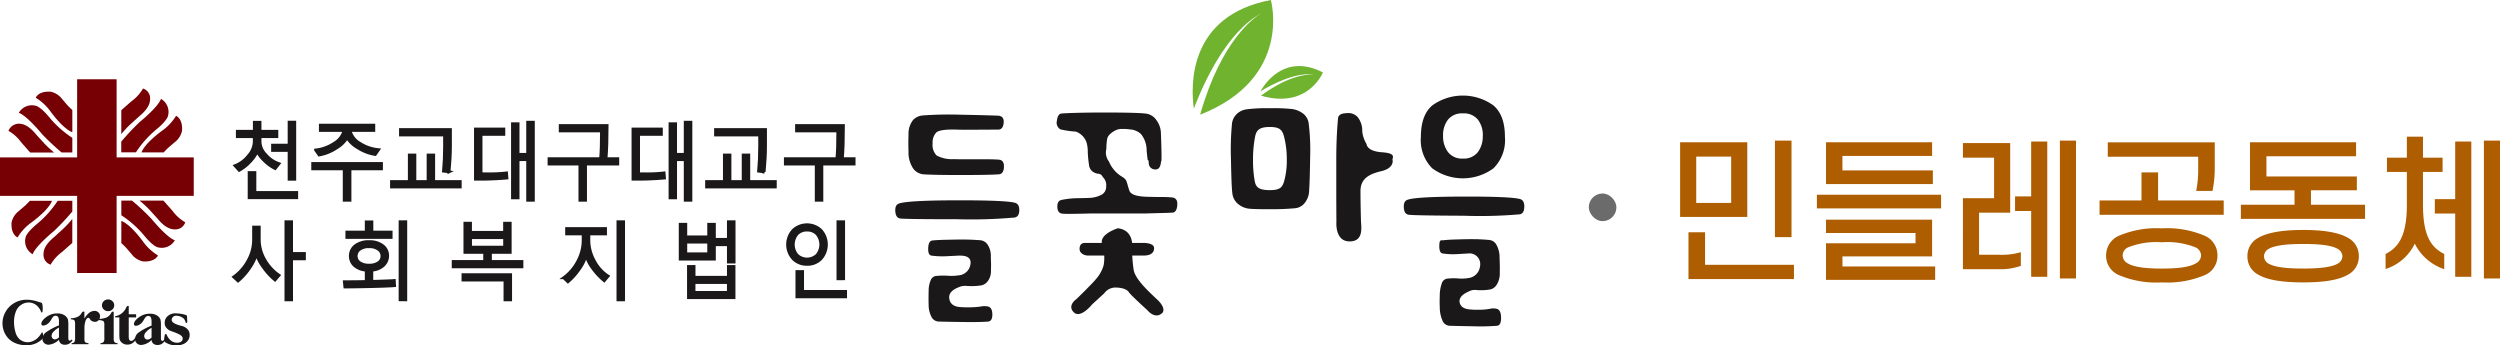 <svg xmlns="http://www.w3.org/2000/svg" width="361.912" height="50.012" viewBox="0 0 361.912 50.012">
  <g id="main_logo_p" transform="translate(-260 101)">
    <path id="패스_17271" data-name="패스 17271" d="M11.946-7.612H2.222v-10.8h9.724ZM9.614-9.636v-6.71H4.554v6.71Zm8.734,4.95h-2.4v-13.97h2.4ZM18.7,1.386H3.432V-5.39h2.4V-.682H18.7Zm20-17.82H25.718v2.09h13.09v1.98H23.342v-6.05H38.7ZM22.022-8.844v-1.98H40v1.98Zm3.7,6.952V-.44h13.42V1.5h-15.8v-5.3H36.3V-5.28H23.342V-7.216H38.7v5.324ZM48.334-.044h-5.17V-10.318h4.51v-5.874h-4.51V-18.3h6.842V-8.228H45.5v6.094h2.948a9.522,9.522,0,0,0,3.1-.374v1.98A8.74,8.74,0,0,1,48.334-.044Zm7.04,1.1H53.042V-8.47H50.71v-2.112h2.332v-7.942h2.332Zm4.158.242H57.2V-18.656h2.332ZM77.22-14.52v-1.8H64.13v-2.09H79.618v3.784a15.958,15.958,0,0,1-.33,3.256H76.934A15.626,15.626,0,0,0,77.22-14.52ZM62.942-7.92V-9.988h6.072v-4.07h2.4v4.07h9.5V-7.92Zm.946,5.9a3.094,3.094,0,0,1,1.8-2.838,13.936,13.936,0,0,1,6.27-1.1,14,14,0,0,1,6.27,1.1,3.074,3.074,0,0,1,1.782,2.838A3.021,3.021,0,0,1,78.232.792a14.024,14.024,0,0,1-6.27,1.078A13.964,13.964,0,0,1,65.692.792,3.04,3.04,0,0,1,63.888-2.024Zm2.4,0A1.306,1.306,0,0,0,67.034-.88c.924.55,2.618.748,4.928.748,2.288,0,3.982-.2,4.906-.748a1.33,1.33,0,0,0,.77-1.144,1.336,1.336,0,0,0-.77-1.166,11.015,11.015,0,0,0-4.906-.748,11.064,11.064,0,0,0-4.928.748A1.313,1.313,0,0,0,66.286-2.024ZM100.078-16.39H87.1v2.926h13.09v2H93.544v2.09h7.832v2.046H83.4V-9.372h7.766v-2.09H84.722v-6.952h15.356ZM84.348-1.914A2.935,2.935,0,0,1,85.954-4.6c1.386-.792,3.63-1.122,6.468-1.122,2.86,0,5.06.33,6.446,1.122a2.935,2.935,0,0,1,1.606,2.684A2.935,2.935,0,0,1,98.868.77c-1.386.792-3.586,1.1-6.446,1.1-2.838,0-5.082-.308-6.468-1.1A2.935,2.935,0,0,1,84.348-1.914Zm2.4,0a1.249,1.249,0,0,0,.682,1.078c.9.506,2.574.7,4.994.7s4.092-.2,4.972-.7a1.231,1.231,0,0,0,.7-1.078,1.256,1.256,0,0,0-.7-1.078c-.88-.506-2.552-.7-4.972-.7s-4.092.2-4.994.7A1.275,1.275,0,0,0,86.746-1.914Zm17.8-12.21v-2.068h2.882v-3.036h2.332v3.036H112.6v2.068h-2.838v4.73c0,4.532,1.166,6.182,3.08,7.15v2.2a7.352,7.352,0,0,1-4.268-3.7,7.032,7.032,0,0,1-4.224,3.674V-2.244c1.87-.968,3.08-2.6,3.08-7.15v-4.73Zm6.93,6.028v-2.09h2.948v-8.338h2.332V1.056h-2.332V-8.1ZM120.912,1.3H118.58V-18.656h2.332Z" transform="translate(501 -61.988)" fill="#ae5d00"/>
    <rect id="사각형_139" data-name="사각형 139" width="4" height="4" rx="2" transform="translate(490 -72.988)" fill="#6b6b6b"/>
    <g id="그룹_409" data-name="그룹 409" transform="translate(82.69 -757.407)">
      <g id="그룹_400" data-name="그룹 400" transform="translate(306.913 656.407)">
        <g id="그룹_394" data-name="그룹 394" transform="translate(0 16.586)">
          <path id="패스_16977" data-name="패스 16977" d="M337.586,687.478c.405.119.6.476.593,1.078s-.224.949-.65,1.043a70.956,70.956,0,0,1-8.393.247c-4.876,0-7.589-.035-8.157-.1q-.662-.075-.741-.976c-.055-.6.087-.986.421-1.148.669-.328,3.443-.5,8.319-.511S336.719,687.219,337.586,687.478Zm-2.464-10.606c-.5,0-1.484.009-2.967.015s-2.5.01-3.043-.015q-2.442-.069-2.954.426a2.06,2.06,0,0,0-.522,1.554,2.186,2.186,0,0,0,.575,1.767,4.674,4.674,0,0,0,2.476.529c.706.025,1.822.029,3.35.019s2.575.006,3.14.054c.545.024.8.37.782,1.04s-.263,1.034-.7,1.081q-1.219.1-5.3.106t-5.723-.106a2.085,2.085,0,0,1-1.39-.8,4.093,4.093,0,0,1-.7-2.457c-.019-.516-.026-.947-.026-1.289s.007-.738.026-1.183a3.2,3.2,0,0,1,.636-2.1,2.142,2.142,0,0,1,1.431-.69,51.979,51.979,0,0,1,5.454-.108q3.527.071,5.406.14.929.038.846,1.026C335.865,676.544,335.6,676.872,335.122,676.872Z" transform="translate(-320.226 -674.697)" fill="#1a1818"/>
          <path id="패스_16978" data-name="패스 16978" d="M334.568,699.089a2.43,2.43,0,0,1-.473,1.6,1.559,1.559,0,0,1-.9.587,9.2,9.2,0,0,1-2.085.089,2.184,2.184,0,0,0-1.142.159c-1.082.4-1.555.972-1.426,1.714s.678,1.137,1.633,1.186c.279.024.544.034.794.034h.621a11.925,11.925,0,0,0,1.528-.122,2.482,2.482,0,0,1,.888-.02q.732.068.763,1.1c.019.683-.177,1.048-.576,1.1q-1.09.1-3.565.069t-3.64-.069a1.207,1.207,0,0,1-1.038-.69,3.707,3.707,0,0,1-.4-1.64c-.01-.331-.017-.68-.017-1.045s.007-.749.017-1.15a3.879,3.879,0,0,1,.284-1.429.97.97,0,0,1,.885-.653,10.2,10.2,0,0,1,1.613-.021,6.343,6.343,0,0,0,1.522-.056,1.864,1.864,0,0,0,1.743-1.586c.158-.9-.417-1.321-1.727-1.273-.44.022-1.021.054-1.751.088a11.767,11.767,0,0,1-2.152-.088c-.355-.048-.513-.417-.481-1.115s.239-1.051.632-1.079c.438-.045,1.084-.083,1.932-.1s1.546-.034,2.085-.034c.517,0,.971,0,1.368.015s.9.038,1.518.086a1.394,1.394,0,0,1,1.073.657,2.866,2.866,0,0,1,.456,1.64c.014.473.017.808.03.994S334.583,698.57,334.568,699.089Z" transform="translate(-320.716 -676.554)" fill="#1a1818"/>
        </g>
        <g id="그룹_395" data-name="그룹 395" transform="translate(23.388 16.292)">
          <path id="패스_16979" data-name="패스 16979" d="M356.51,685.659c.213.638,1.212.867,2.538.909.8.022,1.506.035,2.127.035a14.872,14.872,0,0,1,1.491.058c.577.046.841.412.788,1.1s-.269,1.056-.66,1.1c-.291.019-.85.042-1.669.061s-1.593.042-2.305.063h-7.956c-.783.025-1.579.04-2.394.052s-1.341.006-1.579-.02c-.509-.018-.778-.336-.8-.955s.188-.963.646-1.048a12.41,12.41,0,0,1,2.293-.241c.784-.01,1.369-.028,1.757-.046a4.092,4.092,0,0,0,1.748-.479,1.32,1.32,0,0,0,.625-1.211,1.575,1.575,0,0,0-.37-1.2c-.248-.226-.213-.567-.843-.61a1.664,1.664,0,0,1-.751-.315,1.365,1.365,0,0,1-.524-.988,16.159,16.159,0,0,1-.174-1.8,5.489,5.489,0,0,0-.128-1.242,2.546,2.546,0,0,0-1.6-1.749,13.389,13.389,0,0,1-2.224-.32,1.125,1.125,0,0,1-.511-1.293c.084-.649.307-.984.663-1.007,1.411-.108,4.374-.152,6.978-.143s4.314.057,5.111.143a2.173,2.173,0,0,1,1.656.975,3.239,3.239,0,0,1,.638,1.8q.1,2.517.091,3.651c-.009.753-.038.273-.091.68-.081.723-.385,1.05-.9.988a.91.91,0,0,1-.856-.924c-.068-.744-.125-.209-.163-.506s-.09-.72-.144-1.277a3.741,3.741,0,0,0-.814-2.407,2.565,2.565,0,0,0-1.656-.679,5.129,5.129,0,0,0-1.009-.061,2.029,2.029,0,0,0-1.064.217c-.683.36-1.092.783-1.172,1.226a8.618,8.618,0,0,0-.113,1.435,2.108,2.108,0,0,0,.371,1.833,4.634,4.634,0,0,0,1.672,2.058C356.264,684.142,356,684.129,356.51,685.659Z" transform="translate(-346.016 -674.373)" fill="#1a1818"/>
          <path id="패스_16980" data-name="패스 16980" d="M350.4,695.191h8.439s1.6-.073,1.6.761-.761,1.065-1.522,1.065h-8.133s-1.141-.077-1.141-.988S350.4,695.191,350.4,695.191Z" transform="translate(-346.354 -676.312)" fill="#191717"/>
          <path id="패스_16981" data-name="패스 16981" d="M355.069,692.846s-2.736.834-2.283,2.28a6.41,6.41,0,0,1,.229,3.044,5.052,5.052,0,0,1-1.064,1.971c-.532.686-2.888,2.964-2.888,2.964s-1.369.918-.381,1.9,2.661-1.14,2.661-1.14l1.75-1.6a1.982,1.982,0,0,1,1.6-.837c1.064,0,1.747.3,1.975.683s2.662,2.586,2.662,2.586,1.14,1.444,2.2.377c0,0,.608-.609-.761-1.9s-3.191-2.965-3.421-4.334a21.5,21.5,0,0,1-.225-2.965S357.578,693.15,355.069,692.846Z" transform="translate(-346.231 -676.094)" fill="#1a1818"/>
        </g>
        <g id="그룹_396" data-name="그룹 396" transform="translate(48.584 15.672)">
          <path id="패스_16982" data-name="패스 16982" d="M394.208,690.22c.076.99.3,2.887-1.747,2.815s-1.816-2.815-1.816-2.815c-.015-2.744-.017-3.265-.017-5.125v-3.959c0-2.142.086-4.124.256-5.934.058-.474.472-.716,1.253-.729a1.819,1.819,0,0,1,1.6.584,3.11,3.11,0,0,1,.648,2.031,4.442,4.442,0,0,0,.627,1.858s.014,1.039,2.218,1.187,1.469.813,1.545,1.119,0,1.226-1.6,1.609-3.043.974-3.043,2.877S394.208,690.22,394.208,690.22Z" transform="translate(-375.369 -673.762)" fill="#1a1818"/>
          <path id="패스_16983" data-name="패스 16983" d="M385.068,675.913a31.714,31.714,0,0,1,.207,4.939c-.03,2.252-.08,3.85-.146,4.782a2.907,2.907,0,0,1-.628,1.751,2,2,0,0,1-1.386.775,34.513,34.513,0,0,1-3.453.141c-1.565.011-2.649-.015-3.259-.076a3.012,3.012,0,0,1-1.546-.669,2.322,2.322,0,0,1-.849-1.618q-.128-1.034-.191-4.8a38.618,38.618,0,0,1,.156-5.315,2.314,2.314,0,0,1,.63-1.253,2.55,2.55,0,0,1,1.514-.731,22.925,22.925,0,0,1,3.371-.153,24.6,24.6,0,0,1,3.218.121,3.441,3.441,0,0,1,1.574.67A2.1,2.1,0,0,1,385.068,675.913Zm-3.172,5.214a13.078,13.078,0,0,0-.378-3.263c-.254-.976-.566-1.464-2.061-1.464-1.6,0-1.979.5-2.166,1.479a17.389,17.389,0,0,0-.283,3.247,16.878,16.878,0,0,0,.248,3.122c.171.862.563,1.294,2.2,1.294,1.5,0,1.807-.438,2.061-1.31A11.322,11.322,0,0,0,381.9,681.126Z" transform="translate(-373.801 -673.689)" fill="#1a1818"/>
        </g>
        <g id="그룹_397" data-name="그룹 397" transform="translate(73.615 13.834)">
          <path id="패스_16984" data-name="패스 16984" d="M416.3,677.637a5.74,5.74,0,0,1-1.663,4.561,7.509,7.509,0,0,1-8.854,0,5.779,5.779,0,0,1-1.648-4.561c0-2.1.55-3.62,1.666-4.561a7.581,7.581,0,0,1,8.817,0Q416.3,674.488,416.3,677.637Zm-3.2-.142a3.665,3.665,0,0,0-.715-2.352,2.612,2.612,0,0,0-2.177-.9,2.581,2.581,0,0,0-2.147.9,3.67,3.67,0,0,0-.714,2.352,3.757,3.757,0,0,0,.714,2.349,2.526,2.526,0,0,0,2.147.938,2.555,2.555,0,0,0,2.177-.938A3.752,3.752,0,0,0,413.091,677.495Z" transform="translate(-401.658 -671.662)" fill="#1a1818"/>
          <path id="패스_16985" data-name="패스 16985" d="M415.829,699.38a3.056,3.056,0,0,1-.454,1.814,1.514,1.514,0,0,1-.869.66,7.807,7.807,0,0,1-2.009.1,1.81,1.81,0,0,0-1.1.175q-1.563.679-1.377,1.618c.132.627.655.969,1.574,1.019.267.025.519.04.76.04h.6a9.478,9.478,0,0,0,1.47-.139,2.012,2.012,0,0,1,.854-.019c.473.051.716.465.738,1.232s-.167,1.188-.556,1.242a30.535,30.535,0,0,1-3.431.076c-1.592-.022-2.758-.054-3.508-.076a1.184,1.184,0,0,1-1-.78,4.779,4.779,0,0,1-.379-1.857c-.012-.375-.02-.653-.02-.836s.008-.511.02-.96a5.08,5.08,0,0,1,.274-1.636.964.964,0,0,1,.848-.758,8.415,8.415,0,0,1,1.556-.02,5.633,5.633,0,0,0,1.463-.06,1.9,1.9,0,0,0,1.68-1.679,1.546,1.546,0,0,0-1.662-1.882l-1.69.1a9.97,9.97,0,0,1-2.067-.1c-.344-.056-.5-.472-.465-1.258s.233-.624.608-.653c.423-.051,1.041-.093,1.862-.114s1.485-.042,2-.042c.5,0,.937,0,1.317.019s.874.044,1.466.1a1.309,1.309,0,0,1,1.034.738,3.663,3.663,0,0,1,.434,1.854c.013.427.024.735.032.92S415.841,698.794,415.829,699.38Z" transform="translate(-401.932 -673.798)" fill="#1a1818"/>
          <path id="패스_16986" data-name="패스 16986" d="M418.276,688.16c.389.116.586.489.576,1.114s-.218.982-.632,1.079a66.56,66.56,0,0,1-8.159.207q-7.1-.031-7.926-.141c-.427-.044-.668-.369-.72-.971s.09-.984.411-1.146c.652-.335,3.344-.5,8.083-.514S417.433,687.9,418.276,688.16Z" transform="translate(-401.404 -673.164)" fill="#1a1818"/>
        </g>
        <g id="그룹_398" data-name="그룹 398" transform="translate(43.054)">
          <path id="패스_16987" data-name="패스 16987" d="M379.021,656.407c-11.939,2.263-11.618,12.306-11.151,15.727,1.41-3.694,4.753-11.092,9.754-13.8l.18-.1c-.058.032-.12.07-.18.1-.949.558-5.783,3.857-8.841,14.678C382.24,667.711,379.021,656.407,379.021,656.407Z" transform="translate(-367.703 -656.407)" fill="#70b32f"/>
        </g>
        <g id="그룹_399" data-name="그룹 399" transform="translate(52.85 9.562)">
          <path id="패스_16988" data-name="패스 16988" d="M387.566,667.875c-5.316-2.717-8.216,1.28-9.061,2.748,1.656-1.009,5.183-2.877,7.934-2.425.065.009.107.017.107.017-.032-.006-.069-.008-.107-.017-.529-.065-3.4-.243-7.844,3.038C385.417,673.231,387.566,667.875,387.566,667.875Z" transform="translate(-378.505 -666.951)" fill="#70b32f"/>
        </g>
      </g>
      <g id="그룹_407" data-name="그룹 407" transform="translate(177.31 667.883)">
        <g id="그룹_401" data-name="그룹 401" transform="translate(0.36 31.873)">
          <path id="패스_16989" data-name="패스 16989" d="M183.526,705.332a3.34,3.34,0,0,1-.017.6c-.024.215-.187.17-.187.17a2.2,2.2,0,0,0-.6-.96,1.76,1.76,0,0,0-1.221-.487,1.9,1.9,0,0,0-1.094.344,1.968,1.968,0,0,0-.73.886,4.03,4.03,0,0,0-.3,1.566A5.339,5.339,0,0,0,179.6,709a2.043,2.043,0,0,0,.677,1.048,1.861,1.861,0,0,0,1.184.358,2.222,2.222,0,0,0,1.176-.479,3.03,3.03,0,0,0,.6-.675c.085-.125.15-.285.243-.256s.086.309.086.309l.039.485a3.112,3.112,0,0,1-2.457,1.048,3.912,3.912,0,0,1-1.8-.4,2.885,2.885,0,0,1-1.214-1.161,3.211,3.211,0,0,1-.427-1.609,3.311,3.311,0,0,1,.475-1.712,3.373,3.373,0,0,1,1.281-1.253,3.475,3.475,0,0,1,1.719-.449,5.084,5.084,0,0,1,1.462.219c.17.052.318.1.531.162a.426.426,0,0,1,.276.163A2.75,2.75,0,0,1,183.526,705.332Z" transform="translate(-177.707 -704.213)" fill="#1a1818"/>
          <path id="패스_16990" data-name="패스 16990" d="M201.243,710.293a2.407,2.407,0,0,1-1.49.72.9.9,0,0,1-.644-.245.792.792,0,0,1-.26-.609,1.18,1.18,0,0,1,.447-.891,8.445,8.445,0,0,1,1.947-1.057v-.441a2.011,2.011,0,0,0-.056-.617.423.423,0,0,0-.56-.319c-.458.133-.462.828-1.13,1.231-.342.212-.673.212-.764.078-.221-.46.547-1.115,1.05-1.365a2.461,2.461,0,0,1,1.238-.289,1.732,1.732,0,0,1,1.019.261,1.246,1.246,0,0,1,.489.569,3.565,3.565,0,0,1,.069.9V709.9a1.5,1.5,0,0,0,.025.369.2.2,0,0,0,.072.112.172.172,0,0,0,.115.043.364.364,0,0,0,.261-.174l.144.11a1.747,1.747,0,0,1-.5.5,1.148,1.148,0,0,1-.592.154.962.962,0,0,1-.608-.175A.818.818,0,0,1,201.243,710.293Zm0-.343v-1.423a2.8,2.8,0,0,0-.877.7.842.842,0,0,0-.192.5.52.52,0,0,0,.161.376.452.452,0,0,0,.343.127A.929.929,0,0,0,201.243,709.951Z" transform="translate(-179.662 -704.422)" fill="#1a1818"/>
          <path id="패스_16991" data-name="패스 16991" d="M186.46,710.248a2.4,2.4,0,0,1-1.49.723.9.9,0,0,1-.644-.242.8.8,0,0,1-.258-.611,1.163,1.163,0,0,1,.447-.891,8.5,8.5,0,0,1,1.945-1.054v-.442a2.059,2.059,0,0,0-.054-.617.541.541,0,0,0-.179-.275.53.53,0,0,0-.386-.05c-.455.137-.457.828-1.127,1.237-.343.206-.67.212-.764.077-.22-.463.548-1.119,1.048-1.368a2.47,2.47,0,0,1,1.239-.29,1.765,1.765,0,0,1,1.021.263,1.264,1.264,0,0,1,.49.568,3.482,3.482,0,0,1,.068.9v1.684a1.552,1.552,0,0,0,.026.375.2.2,0,0,0,.07.111.2.2,0,0,0,.115.036.346.346,0,0,0,.259-.171l.147.112a1.718,1.718,0,0,1-.506.5,1.16,1.16,0,0,1-.589.153.941.941,0,0,1-.608-.179A.809.809,0,0,1,186.46,710.248Zm0-.344v-1.417a2.83,2.83,0,0,0-.877.7.843.843,0,0,0-.189.51.519.519,0,0,0,.161.375.451.451,0,0,0,.342.124A.916.916,0,0,0,186.46,709.9Z" transform="translate(-178.285 -704.417)" fill="#1a1818"/>
          <path id="패스_16992" data-name="패스 16992" d="M189.687,706.852c.462-.269.462-.575.625-.671a.229.229,0,0,1,.268-.01l0,.988a2.812,2.812,0,0,1,.725-.873,1.4,1.4,0,0,1,.76-.257.8.8,0,0,1,.539.217.761.761,0,0,1,.239.643.8.8,0,0,1-.239.531.686.686,0,0,1-.489.2.872.872,0,0,1-.549-.183,1.031,1.031,0,0,1-.243-.322.239.239,0,0,0-.372.023.832.832,0,0,0-.212.366,3.06,3.06,0,0,0-.151.987l0,1.346v.253a1.177,1.177,0,0,0,.033.347.4.4,0,0,0,.172.189,1.035,1.035,0,0,0,.38.073v.155h-2.439V710.7a.538.538,0,0,0,.4-.156,1.49,1.49,0,0,0,.1-.707V708.02a1.814,1.814,0,0,0-.039-.486.371.371,0,0,0-.139-.194,1.523,1.523,0,0,0-.439-.086V707.1A2.255,2.255,0,0,0,189.687,706.852Z" transform="translate(-178.724 -704.378)" fill="#1a1818"/>
          <path id="패스_16993" data-name="패스 16993" d="M194.168,706.84a1.577,1.577,0,0,0,.736-.725.255.255,0,0,1,.335-.113v3.79a.992.992,0,0,0,.112.591.625.625,0,0,0,.445.148v.155h-2.468v-.155a.638.638,0,0,0,.455-.168.975.975,0,0,0,.1-.571v-1.844a1,1,0,0,0-.114-.595,1.437,1.437,0,0,0-.683-.15v-.16A4.473,4.473,0,0,0,194.168,706.84Zm.257-2.631a.857.857,0,0,1,.631.248.806.806,0,0,1,.259.6.787.787,0,0,1-.259.6.879.879,0,0,1-.631.249.867.867,0,0,1-.624-.249.794.794,0,0,1-.257-.6.814.814,0,0,1,.257-.6A.862.862,0,0,1,194.425,704.209Z" transform="translate(-179.14 -704.209)" fill="#1a1818"/>
          <path id="패스_16994" data-name="패스 16994" d="M197.659,705.255l0,1.191h1.067v.462h-1.067v2.675a1.968,1.968,0,0,0,.036.483.35.35,0,0,0,.13.176.307.307,0,0,0,.17.07c.212,0,.413-.156.6-.465l.143.105a1.326,1.326,0,0,1-1.276.892,1.168,1.168,0,0,1-.732-.231,1.016,1.016,0,0,1-.383-.51,4.385,4.385,0,0,1-.048-.858v-2.338h-.618v-.166a2.163,2.163,0,0,0,1.017-.467,2.193,2.193,0,0,0,.628-.873A.27.27,0,0,1,197.659,705.255Z" transform="translate(-179.382 -704.305)" fill="#1a1818"/>
          <path id="패스_16995" data-name="패스 16995" d="M206.819,706.852c.022.329.039.644.032.832s-.2.132-.2.132c-.136-.432-.217-.587-.457-.75a1.7,1.7,0,0,0-.944-.294.626.626,0,0,0-.594.364c-.247.556.4.857,1.3,1.093a1.69,1.69,0,0,1,1.025.6,1.21,1.21,0,0,1,.222.767,1.33,1.33,0,0,1-.217.712,1.58,1.58,0,0,1-.618.533,2.458,2.458,0,0,1-1.193.235,2.992,2.992,0,0,1-1.5-.459l-.2-.228s.04-.326.1-.71.279-.221.279-.221a2.075,2.075,0,0,0,.679.947,1.483,1.483,0,0,0,.848.277c.179,0,.7-.052.8-.467.12-.506-.459-.739-.87-.92-.631-.276-1.03-.3-1.383-.665a1.089,1.089,0,0,1-.335-.889,1.238,1.238,0,0,1,.419-.906,1.653,1.653,0,0,1,1.208-.405,5.559,5.559,0,0,1,1.161.153,2.984,2.984,0,0,1,.35.121A.181.181,0,0,1,206.819,706.852Z" transform="translate(-180.107 -704.416)" fill="#1a1818"/>
        </g>
        <g id="그룹_406" data-name="그룹 406">
          <path id="패스_16996" data-name="패스 16996" d="M194.191,680.376V669.062h-5.715v11.314H177.31v5.563h11.166v11.168h5.715V685.939h11.167v-5.563Z" transform="translate(-177.31 -669.062)" fill="#760004"/>
          <g id="그룹_402" data-name="그룹 402" transform="translate(17.565 17.566)">
            <path id="패스_16997" data-name="패스 16997" d="M201.048,691.078a33.9,33.9,0,0,0-2.824-2.646h-1.545v2.118a14.876,14.876,0,0,1,3.356,3c1.333,1.607,1.957,1.649,1.957,1.649a2.185,2.185,0,0,0,2.433-1.025C203.222,693.753,201.048,691.078,201.048,691.078Z" transform="translate(-196.679 -688.432)" fill="#760004"/>
            <path id="패스_16998" data-name="패스 16998" d="M199.815,694.655c-2.027-2.73-3.136-2.973-3.136-2.973v3.208a8.4,8.4,0,0,1,.739.726c.117.134.637.745.7.807v0a2.838,2.838,0,0,0,1.685,1.112c1.806.125,2.176-.866,2.176-.866A7.392,7.392,0,0,1,199.815,694.655Z" transform="translate(-196.679 -688.735)" fill="#760004"/>
            <path id="패스_16999" data-name="패스 16999" d="M204.374,689.935c-.644-.739-1.326-1.5-1.326-1.5h-3.465A14.664,14.664,0,0,1,201,689.727c.142.157.929,1.026,1.213,1.335a5.933,5.933,0,0,0,.953.952h0a2.94,2.94,0,0,0,.591.36,2.093,2.093,0,0,0,.728.214,1.352,1.352,0,0,0,.224.007,1.481,1.481,0,0,0,1.492-1.027A5.922,5.922,0,0,1,204.374,689.935Z" transform="translate(-196.95 -688.432)" fill="#760004"/>
          </g>
          <g id="그룹_403" data-name="그룹 403" transform="translate(1.226 1.791)">
            <path id="패스_17000" data-name="패스 17000" d="M183.693,677.4a34.183,34.183,0,0,0,2.819,2.645h1.547v-2.121a14.841,14.841,0,0,1-3.357-3c-1.332-1.6-1.956-1.646-1.956-1.646a2.188,2.188,0,0,0-2.434,1.026C181.516,674.727,183.693,677.4,183.693,677.4Z" transform="translate(-178.816 -671.238)" fill="#760004"/>
            <path id="패스_17001" data-name="패스 17001" d="M185.171,673.927c2.031,2.729,3.14,2.973,3.14,2.973v-3.21a9.087,9.087,0,0,1-.742-.725c-.113-.133-.632-.745-.695-.809h0a2.841,2.841,0,0,0-1.683-1.108c-1.806-.131-2.176.87-2.176.87A7.369,7.369,0,0,1,185.171,673.927Z" transform="translate(-179.068 -671.036)" fill="#760004"/>
            <path id="패스_17002" data-name="패스 17002" d="M180.48,678.818c.643.735,1.324,1.506,1.324,1.506h3.467a15.472,15.472,0,0,1-1.411-1.3c-.144-.158-.93-1.024-1.213-1.333a5.95,5.95,0,0,0-.953-.951l0,0a2.81,2.81,0,0,0-.591-.365,2.158,2.158,0,0,0-.731-.211,1.648,1.648,0,0,0-1.713,1.02A5.851,5.851,0,0,1,180.48,678.818Z" transform="translate(-178.662 -671.513)" fill="#760004"/>
          </g>
          <g id="그룹_404" data-name="그룹 404" transform="translate(1.663 17.591)">
            <path id="패스_17003" data-name="패스 17003" d="M185.509,692.826a34.3,34.3,0,0,0,2.643-2.82V688.46h-2.118a14.838,14.838,0,0,1-3,3.356c-1.607,1.333-1.65,1.953-1.65,1.953a2.187,2.187,0,0,0,1.026,2.431C182.831,695,185.509,692.826,185.509,692.826Z" transform="translate(-179.345 -688.46)" fill="#760004"/>
            <path id="패스_17004" data-name="패스 17004" d="M182.031,691.6c2.73-2.029,2.974-3.137,2.974-3.137H181.8a8.8,8.8,0,0,1-.729.738c-.131.114-.742.637-.806.7h0a2.823,2.823,0,0,0-1.106,1.681c-.132,1.809.864,2.179.864,2.179A7.372,7.372,0,0,1,182.031,691.6Z" transform="translate(-179.144 -688.46)" fill="#760004"/>
            <path id="패스_17005" data-name="패스 17005" d="M186.923,696.153c.737-.642,1.5-1.325,1.5-1.325v-3.465a14.22,14.22,0,0,1-1.3,1.408c-.159.143-1.025.933-1.335,1.217a6.335,6.335,0,0,0-.949.953v0a2.969,2.969,0,0,0-.365.589,2.2,2.2,0,0,0-.209.726,1.286,1.286,0,0,0-.007.226,1.476,1.476,0,0,0,1.027,1.492A5.941,5.941,0,0,1,186.923,696.153Z" transform="translate(-179.621 -688.73)" fill="#760004"/>
          </g>
          <g id="그룹_405" data-name="그룹 405" transform="translate(17.552 1.337)">
            <path id="패스_17006" data-name="패스 17006" d="M199.311,675.565a34.437,34.437,0,0,0-2.644,2.819l0,1.545,2.121,0a14.808,14.808,0,0,1,3-3.349c1.611-1.335,1.655-1.959,1.655-1.959a2.181,2.181,0,0,0-1.026-2.43C201.993,673.393,199.311,675.565,199.311,675.565Z" transform="translate(-196.665 -670.69)" fill="#760004"/>
            <path id="패스_17007" data-name="패스 17007" d="M202.887,677.048c-2.731,2.028-2.976,3.139-2.976,3.139h3.209a9.607,9.607,0,0,1,.728-.736c.133-.113.746-.636.809-.695v0a2.844,2.844,0,0,0,1.11-1.681c.131-1.808-.865-2.178-.865-2.178A7.341,7.341,0,0,1,202.887,677.048Z" transform="translate(-196.967 -670.942)" fill="#760004"/>
            <path id="패스_17008" data-name="패스 17008" d="M198.181,672.352c-.741.643-1.509,1.325-1.509,1.325l0,3.462a13.732,13.732,0,0,1,1.3-1.406c.158-.143,1.022-.93,1.337-1.212a5.885,5.885,0,0,0,.949-.956v.006a3.093,3.093,0,0,0,.366-.593,2.13,2.13,0,0,0,.209-.728,1.373,1.373,0,0,0,.01-.221,1.481,1.481,0,0,0-1.029-1.493A5.888,5.888,0,0,1,198.181,672.352Z" transform="translate(-196.665 -670.536)" fill="#760004"/>
          </g>
        </g>
      </g>
      <g id="그룹_408" data-name="그룹 408" transform="translate(211.126 674.09)">
        <path id="패스_17009" data-name="패스 17009" d="M220.639,682.634a6.075,6.075,0,0,1-1.539-1.105,5.089,5.089,0,0,1-1.061-1.369,5.446,5.446,0,0,1-1.089,1.54,6.081,6.081,0,0,1-1.523,1.187l-.612-.675a4.489,4.489,0,0,0,1.941-1.445,3.193,3.193,0,0,0,.849-1.951v-.809h-2.45v-.781h2.461v-1.308h.835v1.308h2.439v.781h-2.439v.8a2.813,2.813,0,0,0,.852,1.827,4.266,4.266,0,0,0,1.9,1.281Zm-3.775,4.217V683.2h.846v2.886h6.053v.768Zm5.786-2.668v-4.171h-2.395v-.78h2.395v-3.325h.83v8.276Z" transform="translate(-214.62 -675.907)" fill="#1a1818" stroke="#1a1818" stroke-width="0.4"/>
        <path id="패스_17010" data-name="패스 17010" d="M232.63,682.713v4.551h-.846v-4.551h-4.56v-.78h9.966v.78Zm3.659-2.077a6.422,6.422,0,0,1-2.469-.929,4.542,4.542,0,0,1-1.612-1.487,4.538,4.538,0,0,1-1.573,1.5,6.559,6.559,0,0,1-2.486.991l-.512-.733a5.944,5.944,0,0,0,2.7-.979,2.979,2.979,0,0,0,1.423-1.842h-3.43v-.78h7.75v.78h-3.441a2.865,2.865,0,0,0,1.392,1.83,5.978,5.978,0,0,0,2.745.944Z" transform="translate(-215.776 -675.95)" fill="#1a1818" stroke="#1a1818" stroke-width="0.4"/>
        <path id="패스_17011" data-name="패스 17011" d="M239.8,685.412v-.8h2.578v-3.842h.819v3.842h1.9v-3.842h.823v3.842h3.842v.8Zm8.347-2.2-.818-.1q.155-1.683.155-3.589v-1.648H241.1v-.792h7.244v2.439Q248.34,681.184,248.145,683.213Z" transform="translate(-216.947 -676.017)" fill="#1a1818" stroke="#1a1818" stroke-width="0.4"/>
        <path id="패스_17012" data-name="패스 17012" d="M257.773,684a45.628,45.628,0,0,1-4.571.17V676.9h4.121v.78h-3.3v5.706h.991a21.47,21.47,0,0,0,2.7-.134Zm2.99,3.22v-5.883h-1.38v5.536h-.819V676.136h.819v4.423h1.38v-4.651h.835v11.314Z" transform="translate(-218.196 -675.907)" fill="#1a1818" stroke="#1a1818" stroke-width="0.4"/>
        <path id="패스_17013" data-name="패스 17013" d="M269.419,687.271v-5.238h-4.471v-.792h7.467q.126-1.389.128-4.012h-5.975v-.78h6.8q0,2.9-.156,4.792h1.7v.792h-4.666v5.238Z" transform="translate(-219.29 -675.958)" fill="#1a1818" stroke="#1a1818" stroke-width="0.4"/>
        <path id="패스_17014" data-name="패스 17014" d="M282.923,684a45.652,45.652,0,0,1-4.571.17V676.9h4.12v.78h-3.3v5.706h.991a21.45,21.45,0,0,0,2.7-.134Zm2.989,3.22v-5.883h-1.38v5.536h-.818V676.136h.818v4.423h1.38v-4.651h.835v11.314Z" transform="translate(-220.539 -675.907)" fill="#1a1818" stroke="#1a1818" stroke-width="0.4"/>
        <path id="패스_17015" data-name="패스 17015" d="M290.1,685.412v-.8h2.577v-3.842h.819v3.842h1.9v-3.842h.824v3.842h3.841v.8Zm8.347-2.2-.819-.1q.156-1.683.156-3.589v-1.648h-6.387v-.792h7.245v2.439Q298.639,681.184,298.444,683.213Z" transform="translate(-221.633 -676.017)" fill="#1a1818" stroke="#1a1818" stroke-width="0.4"/>
        <path id="패스_17016" data-name="패스 17016" d="M307.143,687.271v-5.238h-4.471v-.792h7.466q.129-1.389.129-4.012h-5.974v-.78h6.8q0,2.9-.156,4.792h1.7v.792h-4.665v5.238Z" transform="translate(-222.804 -675.958)" fill="#1a1818" stroke="#1a1818" stroke-width="0.4"/>
        <path id="패스_17017" data-name="패스 17017" d="M220.6,700.247a9.1,9.1,0,0,1-1.681-1.822,6.6,6.6,0,0,1-1.008-1.9,7.059,7.059,0,0,1-1,2,8.9,8.9,0,0,1-1.665,1.862l-.64-.587a6.954,6.954,0,0,0,2.1-2.4,6.2,6.2,0,0,0,.784-2.97v-1.854h.83v1.812a5.835,5.835,0,0,0,.777,2.874,6.665,6.665,0,0,0,2.09,2.293ZM223,697.18v5.935h-.83V691.8H223v4.6h1.86v.78Z" transform="translate(-214.6 -677.388)" fill="#1a1818" stroke="#1a1818" stroke-width="0.4"/>
        <path id="패스_17018" data-name="패스 17018" d="M236.263,698.816v1.624l2.015-.07q.9-.03,1.236-.064l.045.756q-.88.076-3.366.134t-3.84.059l-.078-.768q1.683,0,3.169-.035v-1.636a2.794,2.794,0,0,1-1.7-.666,1.814,1.814,0,0,1-.6-1.376,1.833,1.833,0,0,1,.73-1.51,3.115,3.115,0,0,1,1.988-.579,3.075,3.075,0,0,1,1.968.575,1.774,1.774,0,0,1,.721,1.444,1.9,1.9,0,0,1-.6,1.427A2.745,2.745,0,0,1,236.263,698.816Zm-.819-6.992h.83V693.3h2.784v.78h-6.42v-.78h2.806Zm.423,3.6a2.226,2.226,0,0,0-1.365.378,1.161,1.161,0,0,0-.506.97,1.122,1.122,0,0,0,.492.944,2.281,2.281,0,0,0,1.378.364,2.23,2.23,0,0,0,1.367-.366,1.128,1.128,0,0,0,.487-.941,1.17,1.17,0,0,0-.5-.968A2.176,2.176,0,0,0,235.868,695.427Zm4.476,7.688V691.8h.835v11.313Z" transform="translate(-216.247 -677.388)" fill="#1a1818" stroke="#1a1818" stroke-width="0.4"/>
        <path id="패스_17019" data-name="패스 17019" d="M249.646,698.358v-.781h4.561V696.27h-2.862v-4.229h.823v1.319h4.922v-1.319h.824v4.229h-2.862v1.308h4.561v.781Zm7.5,4.779V700.27h-6.08v-.78h6.909v3.647Zm-.051-9h-4.922v1.36h4.922Z" transform="translate(-217.865 -677.41)" fill="#1a1818" stroke="#1a1818" stroke-width="0.4"/>
        <path id="패스_17020" data-name="패스 17020" d="M273.165,700.353a9.463,9.463,0,0,1-1.7-1.824,5.833,5.833,0,0,1-.935-1.836,6.159,6.159,0,0,1-.963,1.962,9.234,9.234,0,0,1-1.659,1.856l-.624-.6a6.784,6.784,0,0,0,2.049-2.4,6.391,6.391,0,0,0,.774-2.992v-.95h-2.394v-.779h5.645v.779h-2.417v.916a6.192,6.192,0,0,0,.785,2.961,5.845,5.845,0,0,0,2.01,2.234Zm1.977,2.762V691.8h.83v11.313Z" transform="translate(-219.508 -677.388)" fill="#1a1818" stroke="#1a1818" stroke-width="0.4"/>
        <path id="패스_17021" data-name="패스 17021" d="M285.889,697.22v-5.049h.819v1.818h3.306v-1.818h.835v2.175h2.016V691.8h.836v5.847h-.836v-2.511h-2.016v2.082Zm4.125-2.463h-3.306v1.683h3.306Zm-2.928,8.047v-4.528h.818v1.561h4.961v-1.561h.824V702.8Zm5.779-2.2H287.9v1.431h4.961Z" transform="translate(-221.241 -677.388)" fill="#1a1818" stroke="#1a1818" stroke-width="0.4"/>
        <path id="패스_17022" data-name="패스 17022" d="M305.85,697.978a2.744,2.744,0,0,1-2.01-.8,3.071,3.071,0,0,1,0-4.147,2.944,2.944,0,0,1,4.02,0,3.091,3.091,0,0,1,0,4.15A2.726,2.726,0,0,1,305.85,697.978Zm0-4.961a1.91,1.91,0,0,0-1.432.568,2.379,2.379,0,0,0,0,3.042,2.086,2.086,0,0,0,2.87,0,2.373,2.373,0,0,0,0-3.042A1.914,1.914,0,0,0,305.85,693.016Zm-1.47,9.665V699.01h.834v2.88h6.226v.792Zm5.941-2.616V691.8h.835v8.263Z" transform="translate(-222.838 -677.388)" fill="#1a1818" stroke="#1a1818" stroke-width="0.4"/>
      </g>
    </g>
  </g>
</svg>
